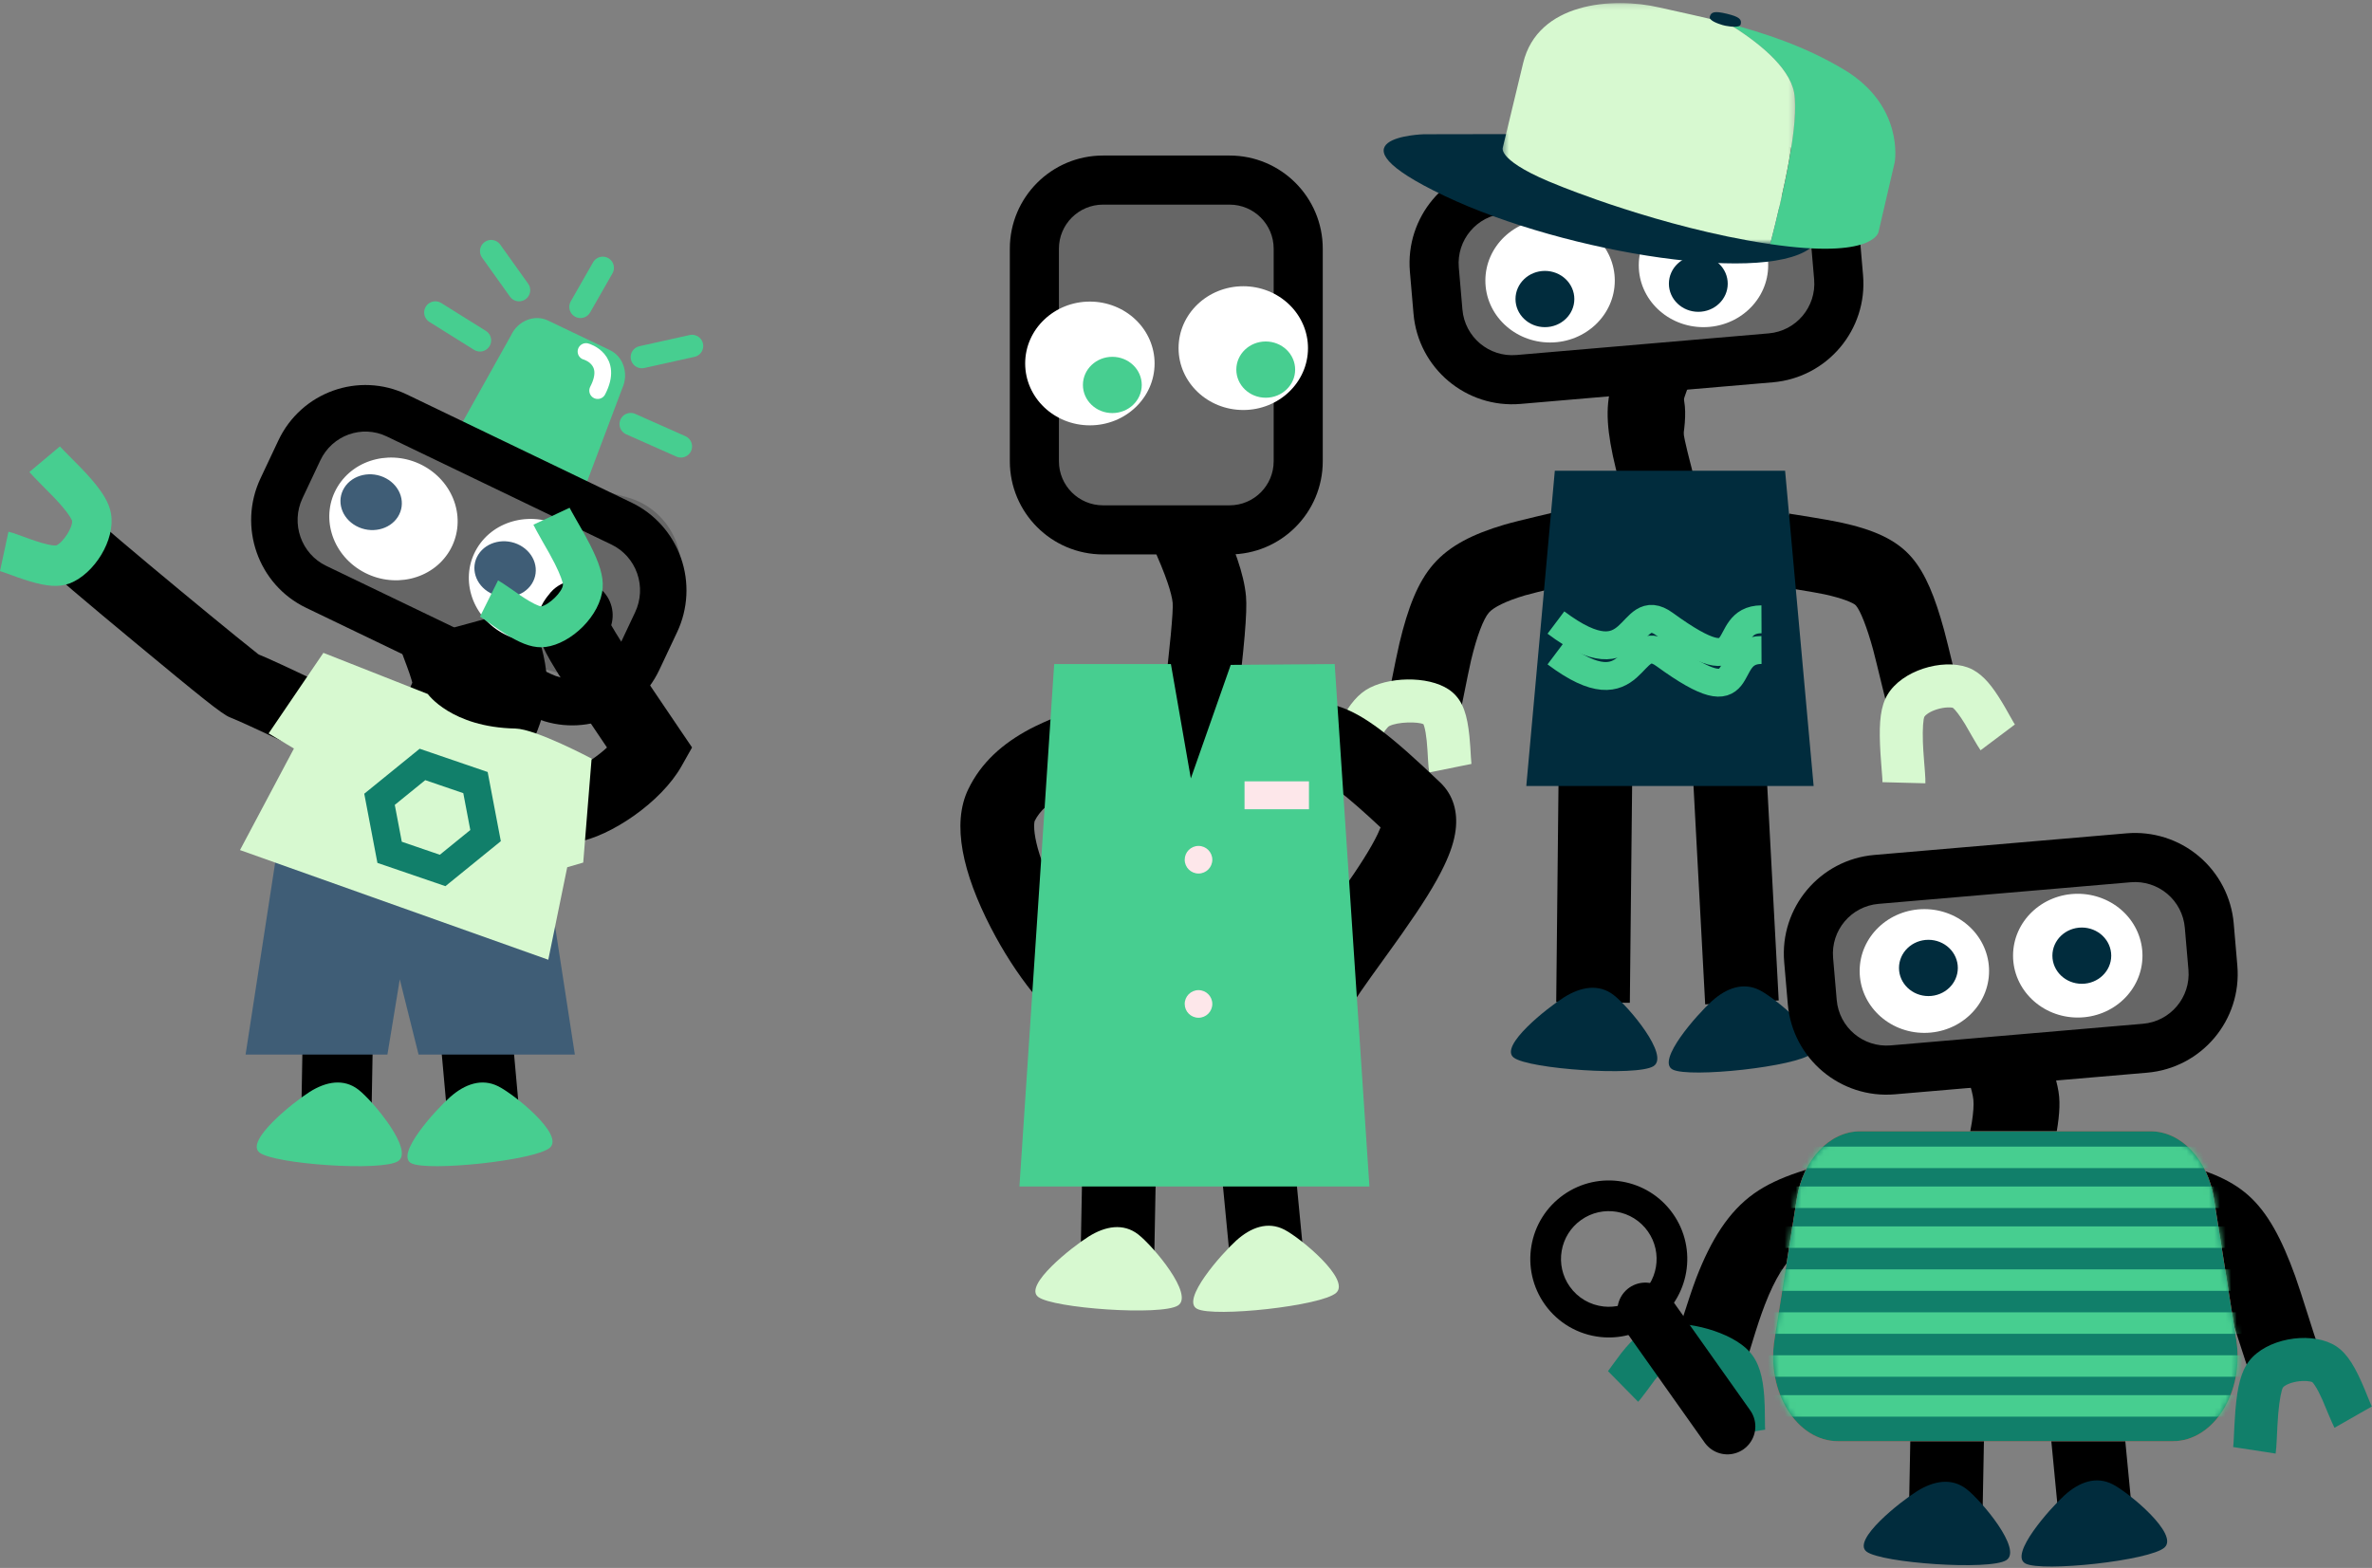 <svg width="425px" height="281px" viewBox="0 0 425 281" version="1.1" xmlns="http://www.w3.org/2000/svg" xmlns:xlink="http://www.w3.org/1999/xlink">
    <rect x="0" y="0" width="425" height="281" fill="#808080" stroke="none"/>
    <defs>
        <polygon id="path-1" points="0.341 0.17 52.767 0.17 52.767 43.368 0.341 43.368"></polygon>
        <path d="M16.048,0 C10.54,0 5.789,5.048 4.677,12.084 L4.677,12.084 L0.681,37.336 C-0.805,46.733 4.697,55.54 12.054,55.54 L12.054,55.54 L72.05,55.54 C79.406,55.54 84.909,46.733 83.422,37.336 L83.422,37.336 L79.427,12.084 C78.314,5.048 73.564,0 68.055,0 L68.055,0 L16.048,0 Z" id="path-3"></path>
    </defs>
    <g id="Page-1" stroke="none" stroke-width="1" fill="none" fill-rule="evenodd">
        <g id="Support-Us" transform="translate(-1296, -4249)">
            <g id="Group-57-Copy" transform="translate(1296, 4294)">
                <path d="M59.904,131 C59.769,134.833 59.231,150.166 59.096,154" id="Fill-3" fill="#000000"></path>
                <path d="M54.423,130 L67,130.228 C66.97,131.883 66.919,134.78 66.788,142.114 C66.654,149.646 66.606,152.353 66.577,154 L54,153.772 C54.029,152.126 54.078,149.418 54.212,141.886 C54.342,134.552 54.394,131.655 54.423,130 Z" id="Stroke-5" fill="#000000" fill-rule="nonzero"></path>
                <path d="M84,131 C84.334,134.833 85.667,150.166 86,154" id="Fill-7" fill="#000000"></path>
                <path d="M78,131.128 L90.85,130 C91.161,133.447 92.539,148.751 93,153.873 L80.15,155 C79.689,149.878 78.311,134.575 78,131.128 Z" id="Stroke-9" fill="#000000" fill-rule="nonzero"></path>
                <path d="M68,81.703 L66.387,94 C63.374,93.595 59.434,91.983 51.939,88.48 C51.644,88.343 51.339,88.2 51.016,88.048 C50.585,87.846 50.146,87.639 49.562,87.364 C49.202,87.195 49.202,87.195 48.845,87.027 C48.49,86.859 48.345,86.791 48.139,86.694 C47.012,86.163 46.205,85.785 45.446,85.434 C43.563,84.562 42.184,83.951 41.148,83.535 C39.746,82.973 35.935,79.878 24.304,70.236 C15.054,62.566 8.983,57.423 8,56.299 L17.17,48.075 C17.048,47.935 17.13,48.015 17.244,48.119 C17.487,48.34 17.832,48.645 18.265,49.024 C19.129,49.778 20.322,50.799 21.787,52.04 C24.56,54.389 28.226,57.456 32.063,60.637 C35.834,63.763 39.493,66.771 42.246,69.006 C43.673,70.165 44.828,71.093 45.647,71.739 C46.052,72.057 46.365,72.3 46.572,72.455 C46.191,72.17 46.349,72.279 45.658,72.002 C46.936,72.514 48.479,73.198 50.54,74.152 C51.327,74.517 52.154,74.904 53.302,75.445 C53.51,75.543 53.656,75.612 54.013,75.78 C54.37,75.948 54.37,75.948 54.728,76.117 C55.307,76.389 55.741,76.594 56.167,76.793 C56.484,76.942 56.782,77.082 57.07,77.216 C63.043,80.007 66.79,81.54 68,81.703 Z" id="Stroke-11" fill="#000000" fill-rule="nonzero"></path>
                <polygon id="Fill-13" fill="#3F5D76" points="44 144 49.858 106 97.142 106 103 144 75 144 71.631 130.509 69.416 144"></polygon>
                <path d="M46.495,161.557 C43.853,159.488 52.508,152.57 55.467,150.694 C58.425,148.82 61.608,148.238 64.248,150.307 C66.89,152.376 74.271,161.234 71.312,163.109 C68.353,164.984 49.136,163.627 46.495,161.557" id="Fill-15" fill="#47CE90"></path>
                <path d="M73.696,163.473 C70.722,161.956 78.084,153.874 80.686,151.579 C83.288,149.283 86.336,148.182 89.309,149.699 C92.283,151.216 101.129,158.385 98.527,160.681 C95.924,162.976 76.67,164.99 73.696,163.473" id="Fill-17" fill="#47CE90"></path>
                <path d="M53.399,41.664 L53.399,41.664 C55.29,34.687 62.472,30.567 69.442,32.46 L112.348,44.117 C115.694,45.026 118.544,47.229 120.268,50.241 C121.993,53.253 122.452,56.828 121.544,60.177 L119.605,67.336 C117.714,74.313 110.531,78.433 103.561,76.54 L60.656,64.883 C53.686,62.989 49.569,55.799 51.459,48.822 L53.399,41.664 Z" id="Fill-19" fill="#666666"></path>
                <path d="M104.549,43 L111.477,24.63 C112.696,22.006 111.711,18.911 109.289,17.752 L98.181,12.442 C95.758,11.283 92.779,12.483 91.559,15.108 L82,32.219 L104.549,43 Z" id="Fill-21" fill="#47CE90"></path>
                <path d="M107.086,25 C110,19.399 105.018,18.004 105,18" id="Stroke-23" stroke="#FFFFFF" stroke-width="3" stroke-linecap="round"></path>
                <line x1="78" y1="11" x2="86" y2="16" id="Stroke-25" stroke="#47CE90" stroke-width="4" stroke-linecap="round"></line>
                <line x1="88" y1="0" x2="93" y2="7" id="Stroke-27" stroke="#47CE90" stroke-width="4" stroke-linecap="round"></line>
                <line x1="104" y1="10" x2="108" y2="3" id="Stroke-29" stroke="#47CE90" stroke-width="4" stroke-linecap="round"></line>
                <line x1="115" y1="19" x2="124" y2="17" id="Stroke-31" stroke="#47CE90" stroke-width="4" stroke-linecap="round"></line>
                <line x1="113" y1="31" x2="122" y2="35" id="Stroke-33" stroke="#47CE90" stroke-width="4" stroke-linecap="round"></line>
                <path d="M82,88 C82.666,86.332 85.826,81.493 85.993,77.993 C86.159,74.493 83.496,68.832 82.996,67" id="Stroke-35" stroke="#000000" stroke-width="24" stroke-linejoin="round"></path>
                <path d="M54.199,44.287 C52.061,48.824 53.967,54.252 58.439,56.405 L98.693,75.777 C103.148,77.921 108.48,76.01 110.61,71.491 L113.805,64.712 C114.832,62.533 114.961,60.029 114.161,57.753 C113.364,55.482 111.709,53.628 109.565,52.596 L69.311,33.223 C64.856,31.079 59.524,32.99 57.394,37.509 L54.199,44.287 Z M72.911,25.702 L113.165,45.076 C117.3,47.066 120.481,50.63 122.009,54.982 C123.536,59.33 123.291,64.112 121.327,68.276 L118.132,75.055 C114.034,83.749 103.717,87.447 95.093,83.298 L54.839,63.925 C46.234,59.784 42.587,49.399 46.677,40.723 L49.872,33.945 C53.969,25.251 64.287,21.553 72.911,25.702 Z" id="Stroke-37" fill="#000000" fill-rule="nonzero"></path>
                <path d="M85.469,53.252 L85.469,53.252 C88.573,48.073 95.581,46.448 101.122,49.623 C103.782,51.148 105.741,53.597 106.569,56.433 C107.396,59.27 107.024,62.261 105.533,64.748 C102.429,69.927 95.421,71.552 89.88,68.377 C84.34,65.203 82.365,58.431 85.469,53.252" id="Fill-39" fill="#FFFFFF"></path>
                <path d="M85.703,54.387 L85.703,54.387 C87.188,52.034 90.539,51.295 93.189,52.738 C94.461,53.431 95.399,54.544 95.794,55.834 C96.19,57.122 96.011,58.482 95.299,59.612 C93.814,61.966 90.462,62.705 87.813,61.262 C85.163,59.819 84.218,56.741 85.703,54.387" id="Fill-41" fill="#3F5D76"></path>
                <path d="M60.469,42.252 L60.469,42.252 C63.573,37.074 70.581,35.448 76.122,38.623 C78.783,40.148 80.741,42.597 81.569,45.433 C82.396,48.27 82.024,51.261 80.533,53.748 C77.429,58.926 70.422,60.551 64.881,57.377 C59.34,54.203 57.365,47.431 60.469,42.252" id="Fill-43" fill="#FFFFFF"></path>
                <path d="M61.703,42.387 L61.703,42.387 C63.187,40.034 66.539,39.295 69.189,40.738 C70.462,41.431 71.398,42.544 71.794,43.834 C72.189,45.123 72.011,46.482 71.299,47.612 C69.814,49.966 66.463,50.705 63.813,49.262 C61.163,47.819 60.218,44.741 61.703,42.387" id="Fill-45" fill="#3F5D76"></path>
                <path d="M109.645,67.264 C111.208,69.976 114.382,74.786 121.834,85.765 L124,88.956 L122.107,92.314 C118.439,98.818 109.37,104.897 103.402,105.909 C99.955,106.493 96.682,104.202 96.092,100.791 C95.501,97.38 97.817,94.14 101.263,93.556 C101.929,93.443 103.974,92.498 105.933,91.185 C106.985,90.479 107.941,89.725 108.756,88.966 C102.904,80.313 100.218,76.201 98.646,73.475 C97.476,71.446 96.81,69.994 96.497,68.516 C95.994,66.141 96.52,64.007 97.833,62.214 C97.918,62.098 97.999,61.992 98.087,61.881 C98.134,61.822 98.18,61.765 98.237,61.693 C98.28,61.641 98.287,61.632 98.275,61.649 C100.294,58.823 104.245,58.152 107.1,60.151 C109.371,61.74 110.265,64.541 109.518,67.042 C109.559,67.114 109.601,67.188 109.645,67.264 Z" id="Stroke-47" fill="#000000" fill-rule="nonzero"></path>
                <path d="M100.868,59.814 C100.896,59.441 100.395,57.976 99.415,56.033 C99.129,55.467 98.809,54.865 98.445,54.208 C98.429,54.179 95.926,49.833 95.57,49.034 L102.058,46 C102.233,46.392 104.409,50.171 104.65,50.605 C105.056,51.339 105.42,52.022 105.752,52.68 C107.331,55.812 108.146,58.193 107.979,60.382 C107.604,65.305 102.37,70.352 97.749,70.947 C95.734,71.207 93.75,70.493 91.352,69.096 C90.695,68.713 90.02,68.282 89.284,67.786 C88.912,67.534 88.537,67.274 88.1,66.965 C87.885,66.814 87.199,66.328 87.086,66.248 C86.465,65.809 86.113,65.576 86,65.517 L89.241,59.01 C89.944,59.377 93.364,61.791 93.214,61.689 C93.827,62.104 94.374,62.452 94.879,62.747 C95.536,63.13 96.099,63.406 96.543,63.566 C96.716,63.628 96.855,63.667 96.953,63.685 C98.377,63.413 100.772,61.078 100.868,59.814 Z" id="Stroke-49" fill="#47CE90" fill-rule="nonzero"></path>
                <path d="M10.012,52.788 C11.315,52.26 13.105,49.447 12.904,48.291 C12.909,48.318 12.896,48.279 12.856,48.19 C12.784,48.028 12.672,47.823 12.521,47.584 C12.19,47.059 11.711,46.431 11.099,45.717 C10.647,45.189 10.131,44.624 9.54,44.006 C9.17,43.62 5.797,40.256 5.261,39.594 L10.731,35 C10.987,35.316 13.989,38.31 14.621,38.971 C15.297,39.677 15.898,40.335 16.444,40.972 C18.372,43.223 19.549,45.087 19.887,47.033 C20.715,51.791 16.864,57.831 12.556,59.526 C10.554,60.315 8.325,60.061 5.384,59.195 C4.703,58.994 4,58.763 3.216,58.487 C2.857,58.36 2.503,58.232 2.046,58.064 C1.925,58.02 1.523,57.872 1.521,57.871 C1.325,57.799 1.182,57.747 1.048,57.699 C0.461,57.485 0.11,57.37 0,57.346 L1.514,50.294 C2.021,50.407 2.55,50.58 3.428,50.899 C3.268,50.841 5.023,51.484 5.537,51.666 C6.214,51.904 6.805,52.099 7.355,52.261 C8.207,52.512 8.924,52.672 9.483,52.736 C9.726,52.763 9.92,52.77 10.055,52.762 C10.083,52.76 10.082,52.761 10.05,52.773 L10.012,52.788 Z" id="Stroke-51" fill="#47CE90" fill-rule="nonzero"></path>
                <path d="M66.796,115.812 L43,107.345 L52.667,89.146 L48.131,86.439 L57.943,72 L76.656,79.381 C76.656,79.381 80.875,85.331 92.337,85.566 C96.011,85.641 106,90.955 106,90.955 L104.499,109.587 L101.632,110.423 L98.238,127 L72.023,117.672" id="Fill-53" fill="#D7F9D0"></path>
                <polygon id="Stroke-55" stroke="#117F6A" stroke-width="5" points="85.193 95.252 75.692 92 68 98.248 69.807 107.748 79.308 111 87 104.752"></polygon>
            </g>
            <g id="Group-4" transform="translate(1468, 4249)">
                <g id="Group-155-Copy">
                    <g id="Group-138" transform="translate(0, 0.379)">
                        <path d="M113.873,136.932 C113.799,140.862 113.503,156.581 113.429,160.511" id="Fill-3" fill="#000000"></path>
                        <path d="M107.277,136.863 L120.469,137.002 C120.438,139.946 120.384,145.036 120.247,158.169 C120.107,171.501 120.055,176.402 120.025,179.338 L106.833,179.199 C106.864,176.263 106.915,171.362 107.055,158.031 C107.192,144.897 107.246,139.807 107.277,136.863 Z" id="Stroke-5" fill="#000000" fill-rule="nonzero"></path>
                        <path d="M137.848,136.932 C138.226,140.862 139.734,156.581 140.112,160.511" id="Fill-7" fill="#000000"></path>
                        <path d="M131.261,137.285 L144.435,136.58 C144.763,142.703 146.216,169.88 146.698,178.916 L133.525,179.62 C133.042,170.585 131.589,143.408 131.261,137.285 Z" id="Stroke-9" fill="#000000" fill-rule="nonzero"></path>
                        <path d="M127.659,87.105 C128.03,84.658 130.327,77.243 129.883,72.423 C129.438,67.604 125.806,60.56 124.991,58.188" id="Fill-11" fill="#000000"></path>
                        <path d="M131.661,86.018 L118.649,88.191 C118.615,87.989 118.502,87.504 118.285,86.655 C118.222,86.409 117.975,85.451 117.929,85.269 C117.771,84.655 117.643,84.146 117.518,83.635 C117.116,81.989 116.802,80.533 116.558,79.11 C116.09,76.379 115.917,73.971 116.143,71.755 C116.355,69.663 116.955,67.451 117.874,64.988 C118.325,63.781 118.844,62.539 119.449,61.193 C119.918,60.149 121.786,56.22 121.927,55.849 L134.264,60.526 C133.897,61.493 131.742,66.024 131.481,66.605 C130.985,67.708 130.573,68.695 130.233,69.605 C129.674,71.103 129.347,72.31 129.267,73.092 C129.184,73.916 129.278,75.226 129.561,76.881 C129.746,77.96 129.999,79.131 130.334,80.502 C130.445,80.958 130.562,81.421 130.708,81.99 C130.751,82.158 131,83.125 131.067,83.389 C131.377,84.604 131.545,85.322 131.661,86.018 Z" id="Stroke-13" fill="#000000" fill-rule="nonzero"></path>
                        <path d="M144.112,104.087 L148.606,91.679 C148.512,91.644 148.486,91.637 148.504,91.641 C148.605,91.666 148.755,91.697 148.95,91.734 C148.832,91.712 155.253,92.708 157.661,93.227 C163.513,94.487 167.722,96.235 170.56,99.558 C173.029,102.449 174.709,106.625 176.332,112.543 C177.032,115.096 178.8,122.687 179,123.284 L166.489,127.471 C166.054,126.171 164.164,118.059 163.609,116.034 C162.485,111.934 161.333,109.072 160.529,108.13 C160.139,107.673 158.072,106.815 154.884,106.129 C152.935,105.709 146.735,104.747 146.488,104.7 C145.559,104.524 144.825,104.345 144.112,104.087 Z" id="Stroke-15" fill="#000000" fill-rule="nonzero"></path>
                        <path d="M107.498,91.179 L112.242,103.494 C112.134,103.536 112.024,103.577 111.913,103.616 C110.611,104.079 103.196,105.743 101.271,106.312 C97.877,107.315 95.614,108.443 94.775,109.408 C93.797,110.531 92.623,113.579 91.576,117.96 C91.032,120.236 89.343,129.164 88.903,130.604 L76.286,126.75 C76.473,126.137 78.052,117.792 78.745,114.891 C80.262,108.543 82.031,103.952 84.825,100.742 C87.73,97.403 91.925,95.313 97.533,93.655 C100.181,92.873 107.108,91.318 107.494,91.181 C107.499,91.179 107.5,91.179 107.498,91.179 Z" id="Stroke-17" fill="#000000" fill-rule="nonzero"></path>
                        <path d="M176.957,126.404 C176.374,126.428 175.722,126.541 175.093,126.733 C174.463,126.925 173.895,127.183 173.456,127.471 C173.107,127.701 172.891,127.913 172.806,128.056 C172.612,128.384 172.439,130.171 172.535,132.677 C172.571,133.607 172.632,134.567 172.732,135.839 C172.746,136.018 172.76,136.201 172.779,136.433 C172.802,136.724 172.815,136.888 172.825,137.008 C172.862,137.47 172.886,137.787 172.907,138.086 C172.967,138.922 172.992,139.502 172.979,140.001 L165.286,139.799 C165.295,139.435 165.314,139.694 165.059,136.439 C164.953,135.074 164.885,134.023 164.845,132.972 C164.691,128.956 164.958,126.202 166.187,124.129 C168.753,119.799 175.896,117.624 180.497,119.212 C180.872,119.342 181.233,119.506 181.581,119.701 C183.484,120.765 184.972,122.61 186.67,125.407 C187.146,126.191 187.311,126.48 188.234,128.126 C188.694,128.945 188.934,129.35 189.017,129.46 L182.864,134.083 C182.369,133.424 180.359,129.843 180.092,129.403 C179.123,127.807 178.285,126.746 177.89,126.462 C177.691,126.416 177.363,126.387 176.957,126.404 Z" id="Stroke-19" fill="#D7F9D0" fill-rule="nonzero"></path>
                        <path d="M76.919,129.741 C76.622,129.889 75.85,130.863 74.979,132.429 C74.67,132.983 73.008,136.315 72.565,136.963 L66.212,132.618 C66.303,132.485 67.718,129.649 68.254,128.685 C69.841,125.833 71.363,123.915 73.47,122.858 C77.669,120.752 84.92,120.812 88.24,123.69 C90.183,125.374 90.893,127.83 91.278,131.532 C91.343,132.16 91.395,132.808 91.443,133.547 C91.461,133.824 91.478,134.1 91.498,134.452 C91.495,134.404 91.534,135.083 91.544,135.253 C91.588,136.013 91.625,136.433 91.644,136.529 L84.1,138.048 C83.982,137.46 83.929,136.864 83.861,135.704 C83.851,135.525 83.812,134.836 83.815,134.891 C83.796,134.557 83.78,134.299 83.764,134.044 C83.722,133.398 83.677,132.846 83.624,132.33 C83.516,131.291 83.373,130.456 83.197,129.847 C83.145,129.668 83.094,129.522 83.049,129.412 C82.079,128.938 78.484,128.956 76.919,129.741 Z" id="Stroke-21" fill="#D7F9D0" fill-rule="nonzero"></path>
                        <polygon id="Fill-23" fill="#012C3D" points="101.472 140.486 106.583 83.99 147.844 83.99 152.955 140.486"></polygon>
                        <path d="M99.215,189.155 C96.55,187.093 105.282,180.2 108.267,178.332 C111.252,176.465 114.463,175.885 117.127,177.947 C119.792,180.008 127.239,188.832 124.254,190.7 C121.268,192.568 101.879,191.216 99.215,189.155" id="Fill-25" fill="#012C3D"></path>
                        <path d="M127.691,191.295 C124.706,189.733 132.095,181.415 134.707,179.051 C137.319,176.689 140.378,175.555 143.362,177.116 C146.346,178.678 155.226,186.058 152.614,188.421 C150.001,190.784 130.676,192.856 127.691,191.295" id="Fill-27" fill="#012C3D"></path>
                        <path d="M84.999,47.933 L84.999,47.933 C84.368,40.589 89.809,34.125 97.15,33.496 L142.346,29.62 C145.871,29.318 149.372,30.429 152.08,32.709 C154.787,34.99 156.478,38.252 156.781,41.779 L157.428,49.314 C158.058,56.659 152.618,63.122 145.276,63.752 L100.08,67.627 C92.738,68.257 86.276,62.813 85.646,55.469 L84.999,47.933 Z" id="Fill-29" fill="#666666"></path>
                        <path d="M90.027,55.093 C90.449,60.016 94.782,63.666 99.705,63.244 L144.9,59.369 C149.822,58.947 153.469,54.614 153.046,49.691 L152.399,42.155 C152.196,39.791 151.062,37.603 149.248,36.075 C147.432,34.546 145.085,33.801 142.721,34.004 L97.525,37.879 C92.604,38.301 88.957,42.634 89.38,47.557 L90.027,55.093 Z M80.617,48.31 C79.779,38.545 87.013,29.95 96.774,29.112 L141.97,25.237 C146.657,24.835 151.312,26.312 154.912,29.344 C158.511,32.376 160.759,36.713 161.162,41.402 L161.809,48.938 C162.647,58.704 155.413,67.298 145.651,68.135 L100.456,72.01 C90.694,72.847 82.102,65.61 81.264,55.845 L80.617,48.31 Z" id="Stroke-31" fill="#000000" fill-rule="nonzero"></path>
                        <path d="M121.623,47.162 L121.623,47.162 C121.623,41.038 126.813,36.073 133.217,36.073 C136.292,36.073 139.242,37.242 141.416,39.321 C143.591,41.401 144.812,44.222 144.812,47.162 C144.812,53.287 139.621,58.252 133.217,58.252 C126.813,58.252 121.623,53.287 121.623,47.162" id="Fill-33" fill="#FFFFFF"></path>
                        <path d="M127.023,50.462 L127.023,50.462 C127.023,47.679 129.383,45.421 132.294,45.421 C133.691,45.421 135.032,45.953 136.02,46.898 C137.009,47.843 137.564,49.126 137.564,50.462 C137.564,53.246 135.204,55.503 132.294,55.503 C129.383,55.503 127.023,53.246 127.023,50.462" id="Fill-35" fill="#012C3D"></path>
                        <path d="M94.138,49.912 L94.138,49.912 C94.138,43.788 99.329,38.823 105.733,38.823 C108.808,38.823 111.757,39.991 113.931,42.071 C116.106,44.15 117.327,46.971 117.327,49.912 C117.327,56.036 112.136,61.001 105.733,61.001 C99.329,61.001 94.138,56.036 94.138,49.912" id="Fill-37" fill="#FFFFFF"></path>
                        <path d="M99.538,53.212 L99.538,53.212 C99.538,50.428 101.898,48.171 104.809,48.171 C106.207,48.171 107.547,48.702 108.535,49.648 C109.524,50.593 110.079,51.875 110.079,53.212 C110.079,55.995 107.719,58.253 104.809,58.253 C101.898,58.253 99.538,55.995 99.538,53.212" id="Fill-39" fill="#012C3D"></path>
                        <path d="M102.533,23.646 L83.123,23.68 C83.123,23.68 64.688,24.192 86.79,34.711 C108.892,45.231 145.916,50.82 153.014,43.518 C160.113,36.215 102.533,23.646 102.533,23.646" id="Fill-41" fill="#012C3D"></path>
                        <path d="M164.583,41.189 L167.491,28.656 C167.491,28.656 169.255,18.608 158.396,12.096 C151.36,7.876 144.065,5.521 137.601,3.818 C142.755,6.975 148.538,11.478 149.453,16.193 C150.462,21.387 147.453,34.585 145.169,43.368 C163.824,46.111 164.583,41.189 164.583,41.189" id="Fill-43" fill="#47CE90"></path>
                        <g id="Group-47" transform="translate(96.886, 0)">
                            <mask id="mask-2" fill="white">
                                <use xlink:href="#path-1"></use>
                            </mask>
                            <g id="Clip-46"></g>
                            <path d="M52.567,16.193 C51.652,11.478 45.869,6.975 40.714,3.818 C36.141,2.613 31.946,1.774 28.437,0.963 C19.97,-0.995 6.628,0.094 4.024,10.914 C1.42,21.735 0.367,26.109 0.367,26.109 C0.367,26.109 -0.681,28.551 10.553,32.926 C10.553,32.926 28.649,40.39 47.788,43.295 C47.955,43.321 48.118,43.344 48.282,43.368 C50.566,34.585 53.575,21.387 52.567,16.193" id="Fill-45" fill="#D7F9D0" mask="url(#mask-2)"></path>
                        </g>
                        <path d="M139.888,3.975 C140.102,3.09 139.641,2.626 137.412,2.088 C135.183,1.552 134.562,1.756 134.348,2.641 C134.191,3.297 135.807,3.866 136.653,4.116 C136.658,4.127 137.156,4.247 137.165,4.239 C138.032,4.401 139.731,4.631 139.888,3.975" id="Fill-48" fill="#012C3D"></path>
                        <path d="M106.781,111.191 C121.584,122.313 119.632,106.659 126.258,111.481 C142.336,123.183 135.774,110.645 143.611,110.611" id="Stroke-50" stroke="#47CE90" stroke-width="5"></path>
                        <path d="M106.781,116.69 C121.584,127.812 119.632,112.158 126.258,116.98 C142.336,128.682 135.774,116.144 143.611,116.11" id="Stroke-52" stroke="#47CE90" stroke-width="5"></path>
                        <path d="M48.307,94.583 L25.632,94.583 C18.84,94.583 13.333,89.074 13.333,82.279 L13.333,44.198 C13.333,37.403 18.84,31.894 25.632,31.894 L48.307,31.894 C55.1,31.894 60.606,37.403 60.606,44.198 L60.606,82.279 C60.606,89.074 55.1,94.583 48.307,94.583" id="Fill-56" fill="#666666"></path>
                        <path d="M48.307,90.184 C52.671,90.184 56.209,86.645 56.209,82.279 L56.209,44.198 C56.209,39.833 52.671,36.294 48.307,36.294 L25.632,36.294 C21.268,36.294 17.73,39.833 17.73,44.198 L17.73,82.279 C17.73,86.645 21.268,90.184 25.632,90.184 L48.307,90.184 Z M48.307,98.982 L25.632,98.982 C16.411,98.982 8.935,91.504 8.935,82.279 L8.935,44.198 C8.935,34.974 16.411,27.495 25.632,27.495 L48.307,27.495 C57.528,27.495 65.004,34.974 65.004,44.198 L65.004,82.279 C65.004,91.504 57.528,98.982 48.307,98.982 Z" id="Stroke-58" fill="#000000" fill-rule="nonzero"></path>
                        <path d="M28.67,171.576 C28.596,175.506 28.3,191.225 28.226,195.155" id="Fill-60" fill="#000000"></path>
                        <path d="M22.075,200.596 L35.265,200.846 C35.234,202.483 35.182,205.266 35.043,212.635 C34.904,220.003 34.852,222.787 34.821,224.424 L21.631,224.175 C21.662,222.538 21.714,219.754 21.853,212.386 C21.991,205.017 22.044,202.234 22.075,200.596 Z" id="Stroke-62" fill="#000000" fill-rule="nonzero"></path>
                        <path d="M52.645,171.576 C53.023,175.506 54.532,191.225 54.909,195.155" id="Fill-64" fill="#000000"></path>
                        <path d="M46.079,201.352 L59.211,200.09 C59.528,203.385 60.926,217.948 61.475,223.669 L48.343,224.93 C47.794,219.21 46.396,204.647 46.079,201.352 Z" id="Stroke-66" fill="#000000" fill-rule="nonzero"></path>
                        <path d="M42.456,121.749 C42.827,119.301 45.125,111.887 44.68,107.067 C44.235,102.248 40.603,95.204 39.788,92.831" id="Fill-68" fill="#000000"></path>
                        <path d="M47.339,143.413 L34.295,141.436 C34.668,138.974 35.737,131.097 36.507,124.83 C37.61,115.864 38.242,109.085 38.112,107.674 C38.034,106.837 37.729,105.592 37.209,104.06 C36.898,103.14 36.521,102.146 36.068,101.036 C35.828,100.448 33.877,95.927 33.55,94.976 L46.026,90.686 C46.159,91.074 47.863,95.021 48.283,96.05 C48.829,97.389 49.298,98.624 49.704,99.823 C50.526,102.25 51.061,104.425 51.249,106.461 C51.51,109.299 50.888,115.98 49.602,126.441 C48.817,132.825 47.732,140.822 47.339,143.413 Z" id="Stroke-70" fill="#000000" fill-rule="nonzero"></path>
                        <path d="M63.714,138.754 L67.45,126.097 C72.347,127.544 77.415,131.613 86.047,139.849 C88.432,142.124 89.204,145.156 88.816,148.335 C88.57,150.354 87.863,152.442 86.761,154.755 C85.164,158.111 82.783,161.871 79.217,166.93 C78.717,167.64 78.191,168.379 77.602,169.2 C77.091,169.913 74.373,173.68 73.651,174.691 C72.262,176.637 71.252,178.099 70.444,179.346 C69.592,180.661 69.015,181.665 68.732,182.302 C68.695,182.384 68.67,182.447 68.654,182.489 C68.659,182.47 68.677,182.405 68.697,182.3 C68.844,181.55 68.818,180.633 68.357,179.511 L56.153,184.524 C55.056,181.85 55.5,179.588 56.678,176.939 C57.295,175.55 58.179,174.01 59.374,172.166 C60.311,170.72 61.421,169.114 62.915,167.021 C63.661,165.976 66.39,162.195 66.882,161.509 C67.451,160.715 67.957,160.003 68.435,159.325 C71.597,154.838 73.661,151.579 74.851,149.079 C75.061,148.64 75.231,148.246 75.364,147.907 C69.478,142.391 65.523,139.289 63.714,138.754 Z" id="Stroke-72" fill="#000000" fill-rule="nonzero"></path>
                        <path d="M20.911,126.556 L28.424,137.405 C28.31,137.484 28.194,137.561 28.077,137.636 C26.721,138.503 20.218,141.126 18.77,141.895 C16.034,143.349 14.275,144.925 13.365,146.804 C13.379,146.776 13.371,146.799 13.355,146.882 C13.319,147.063 13.295,147.311 13.292,147.622 C13.285,148.422 13.416,149.461 13.697,150.678 C14.305,153.309 15.548,156.502 17.253,159.811 C20.635,166.372 25.294,172.297 28.372,174.222 L21.38,185.414 C15.923,182.002 9.897,174.338 5.527,165.859 C0.513,156.131 -1.53,147.291 1.492,141.051 C3.798,136.287 7.586,132.894 12.582,130.239 C15.061,128.922 20.877,126.576 20.972,126.516 C20.954,126.527 20.934,126.541 20.911,126.556 Z" id="Stroke-74" fill="#000000" fill-rule="nonzero"></path>
                        <polygon id="Fill-76" fill="#47CE90" points="10.656 212.262 16.882 118.634 37.795 118.634 41.367 139.125 48.513 118.779 67.14 118.634 73.366 212.262"></polygon>
                        <path d="M14.012,232.047 C11.347,229.985 20.079,223.093 23.065,221.225 C26.049,219.357 29.26,218.778 31.925,220.839 C34.59,222.9 42.036,231.725 39.051,233.593 C36.065,235.461 16.677,234.108 14.012,232.047" id="Fill-78" fill="#D7F9D0"></path>
                        <path d="M42.488,234.187 C39.503,232.626 46.892,224.307 49.504,221.944 C52.116,219.581 55.175,218.447 58.159,220.009 C61.144,221.57 70.023,228.95 67.411,231.313 C64.799,233.676 45.473,235.749 42.488,234.187" id="Fill-80" fill="#D7F9D0"></path>
                        <path d="M39.168,62.01 L39.168,62.01 C39.168,55.886 44.359,50.92 50.763,50.92 C53.838,50.92 56.787,52.089 58.962,54.169 C61.136,56.248 62.358,59.069 62.358,62.01 C62.358,68.134 57.166,73.099 50.763,73.099 C44.359,73.099 39.168,68.134 39.168,62.01" id="Fill-82" fill="#FFFFFF"></path>
                        <path d="M49.516,65.86 L49.516,65.86 C49.516,63.076 51.876,60.819 54.786,60.819 C56.184,60.819 57.524,61.35 58.513,62.296 C59.502,63.24 60.057,64.523 60.057,65.86 C60.057,68.643 57.697,70.901 54.786,70.901 C51.876,70.901 49.516,68.643 49.516,65.86" id="Fill-84" fill="#47CE90"></path>
                        <path d="M11.684,64.759 L11.684,64.759 C11.684,58.635 16.874,53.67 23.278,53.67 C26.353,53.67 29.302,54.838 31.477,56.918 C33.652,58.997 34.873,61.818 34.873,64.759 C34.873,70.884 29.682,75.849 23.278,75.849 C16.874,75.849 11.684,70.884 11.684,64.759" id="Fill-86" fill="#FFFFFF"></path>
                        <path d="M22.031,68.609 L22.031,68.609 C22.031,65.826 24.391,63.568 27.302,63.568 C28.7,63.568 30.04,64.099 31.028,65.045 C32.017,65.99 32.572,67.272 32.572,68.609 C32.572,71.393 30.212,73.65 27.302,73.65 C24.391,73.65 22.031,71.393 22.031,68.609" id="Fill-88" fill="#47CE90"></path>
                        <path d="M45.215,153.698 C45.215,155.064 44.107,156.172 42.741,156.172 C41.375,156.172 40.268,155.064 40.268,153.698 C40.268,152.331 41.375,151.223 42.741,151.223 C44.107,151.223 45.215,152.331 45.215,153.698" id="Fill-90" fill="#FDE7EA"></path>
                        <path d="M45.215,179.543 C45.215,180.91 44.107,182.018 42.741,182.018 C41.375,182.018 40.268,180.91 40.268,179.543 C40.268,178.177 41.375,177.068 42.741,177.068 C44.107,177.068 45.215,178.177 45.215,179.543" id="Fill-92" fill="#FDE7EA"></path>
                        <line x1="50.987" y1="142.15" x2="62.53" y2="142.15" id="Stroke-94" stroke="#FDE7EA" stroke-width="5"></line>
                        <path d="M177.088,246.363 C177.014,250.292 176.718,266.012 176.644,269.942" id="Fill-98" fill="#000000"></path>
                        <path d="M170.493,246.238 L183.683,246.488 C183.652,248.125 183.6,250.908 183.461,258.276 C183.322,265.645 183.27,268.429 183.239,270.066 L170.048,269.817 C170.079,268.18 170.132,265.396 170.271,258.028 C170.409,250.659 170.462,247.876 170.493,246.238 Z" id="Stroke-100" fill="#000000" fill-rule="nonzero"></path>
                        <path d="M201.063,246.363 C201.441,250.292 202.949,266.012 203.327,269.942" id="Fill-102" fill="#000000"></path>
                        <path d="M194.497,246.994 L207.629,245.731 C207.946,249.027 209.344,263.59 209.893,269.311 L196.76,270.572 C196.211,264.852 194.813,250.289 194.497,246.994 Z" id="Stroke-104" fill="#000000" fill-rule="nonzero"></path>
                        <path d="M194.722,210.833 C195.093,208.386 197.39,200.971 196.946,196.151 C196.501,191.332 192.869,184.288 192.054,181.916" id="Fill-106" fill="#000000"></path>
                        <path d="M192.449,211.822 L179.405,209.843 C179.507,209.168 179.658,208.46 179.936,207.26 C179.996,206.997 180.222,206.032 180.262,205.861 C180.395,205.29 180.501,204.826 180.602,204.368 C180.909,202.986 181.141,201.803 181.311,200.71 C181.575,199.006 181.664,197.645 181.583,196.759 C181.505,195.921 181.199,194.676 180.68,193.143 C180.368,192.224 179.991,191.231 179.539,190.121 C179.298,189.532 177.347,185.012 177.02,184.06 L189.497,179.771 C189.63,180.159 191.334,184.106 191.754,185.135 C192.3,186.473 192.768,187.708 193.174,188.906 C193.997,191.334 194.531,193.508 194.719,195.546 C194.918,197.697 194.764,200.055 194.347,202.737 C194.128,204.146 193.845,205.59 193.482,207.226 C193.488,207.199 192.509,211.427 192.449,211.822 Z" id="Stroke-108" fill="#000000" fill-rule="nonzero"></path>
                        <path d="M200.703,218.523 L204.209,205.8 C204.416,205.857 204.883,205.948 205.582,206.058 C206.397,206.186 210.33,206.723 210.286,206.717 C212.654,207.051 214.579,207.366 216.48,207.752 C222.712,209.019 227.432,210.803 230.857,213.854 C234.342,216.957 236.85,221.696 239.237,228.317 C240.285,231.221 242.898,239.755 243.182,240.401 L231.106,245.713 C230.45,244.221 227.643,235.056 226.827,232.795 C225.143,228.123 223.452,224.929 222.085,223.711 C220.847,222.609 217.977,221.524 213.853,220.685 C212.255,220.361 210.57,220.085 208.443,219.785 C208.619,219.81 204.504,219.248 203.535,219.096 C202.384,218.915 201.496,218.742 200.703,218.523 Z" id="Stroke-110" fill="#000000" fill-rule="nonzero"></path>
                        <path d="M179.25,204.198 L182.312,217.035 C182.181,217.067 182.047,217.097 181.909,217.128 C180.142,217.517 167.587,219.261 163.876,219.94 C157.008,221.197 152.124,222.705 149.917,224.275 C147.956,225.67 146.02,228.783 144.229,233.422 C143.436,235.476 142.859,237.244 141.794,240.727 C140.638,244.513 140.255,245.659 139.557,247.075 L127.725,241.238 C127.983,240.713 130.682,231.881 131.922,228.669 C134.563,221.825 137.713,216.763 142.27,213.521 C146.535,210.486 152.812,208.548 161.502,206.958 C165.694,206.191 177.923,204.492 179.073,204.239 C179.137,204.224 179.196,204.211 179.25,204.198 Z" id="Stroke-112" fill="#000000" fill-rule="nonzero"></path>
                        <path d="M241.39,247.136 C240.809,247.087 240.148,247.117 239.5,247.228 C238.851,247.339 238.254,247.523 237.783,247.754 C237.407,247.937 237.166,248.121 237.065,248.25 C236.822,248.562 236.42,250.369 236.201,252.943 C236.14,253.656 236.09,254.413 236.044,255.295 C236.026,255.637 236.009,255.981 235.988,256.43 C235.982,256.559 235.975,256.705 235.963,256.974 C235.953,257.19 235.945,257.347 235.938,257.498 C235.875,258.806 235.825,259.509 235.731,260.122 L228.124,258.953 C228.162,258.707 228.202,258.144 228.251,257.127 C228.258,256.982 228.265,256.829 228.275,256.617 C228.287,256.349 228.294,256.202 228.3,256.07 C228.322,255.607 228.34,255.249 228.359,254.888 C228.409,253.93 228.464,253.094 228.533,252.288 C228.883,248.19 229.492,245.448 230.994,243.52 C234.085,239.549 241.447,238.292 245.807,240.448 C248.081,241.572 249.523,243.751 251.09,247.235 C251.479,248.1 251.663,248.544 252.339,250.214 C252.708,251.125 252.898,251.564 252.968,251.687 L246.283,255.5 C245.876,254.786 244.325,250.958 244.072,250.394 C243.604,249.355 243.174,248.532 242.777,247.933 C242.595,247.658 242.434,247.452 242.308,247.321 C242.304,247.316 242.299,247.312 242.295,247.307 C242.103,247.238 241.786,247.17 241.39,247.136 Z" id="Stroke-114" fill="#117F6A" fill-rule="nonzero"></path>
                        <path d="M121.507,250.837 L116.111,245.348 C116.177,245.283 117.866,242.919 118.435,242.191 C120.656,239.348 122.733,237.574 125.465,237.064 C130.242,236.173 138.202,238.309 141.409,241.803 C143.175,243.729 143.861,246.362 144.11,249.955 C144.192,251.139 144.212,252.044 144.223,253.93 C144.231,255.158 144.246,255.676 144.272,255.836 L136.67,257.035 C136.556,256.312 136.538,255.736 136.528,253.978 C136.517,252.252 136.499,251.456 136.432,250.486 C136.359,249.427 136.235,248.554 136.06,247.882 C135.923,247.354 135.782,247.056 135.739,247.009 C134.458,245.612 129.194,244.2 126.876,244.633 C126.553,244.693 125.635,245.477 124.498,246.931 C124.324,247.154 122.134,250.221 121.507,250.837 Z" id="Stroke-116" fill="#117F6A" fill-rule="nonzero"></path>
                        <path d="M162.43,277.689 C159.765,275.627 168.497,268.735 171.482,266.867 C174.467,264.999 177.678,264.42 180.342,266.481 C183.007,268.542 190.454,277.367 187.469,279.235 C184.483,281.103 165.094,279.75 162.43,277.689" id="Fill-118" fill="#012C3D"></path>
                        <path d="M190.906,279.829 C187.921,278.268 195.31,269.949 197.922,267.586 C200.534,265.223 203.593,264.089 206.577,265.651 C209.561,267.212 218.441,274.592 215.829,276.955 C213.216,279.318 193.891,281.39 190.906,279.829" id="Fill-120" fill="#012C3D"></path>
                        <path d="M152.062,171.661 L152.062,171.661 C151.431,164.317 156.871,157.853 164.213,157.224 L209.409,153.348 C212.934,153.046 216.435,154.157 219.143,156.437 C221.85,158.718 223.541,161.98 223.844,165.507 L224.491,173.042 C225.121,180.387 219.681,186.85 212.338,187.48 L167.143,191.355 C159.801,191.985 153.339,186.541 152.709,179.197 L152.062,171.661 Z" id="Fill-122" fill="#666666"></path>
                        <path d="M157.09,178.821 C157.512,183.744 161.845,187.394 166.767,186.972 L211.963,183.097 C216.885,182.675 220.531,178.342 220.109,173.419 L219.462,165.883 C219.259,163.519 218.125,161.331 216.311,159.803 C214.495,158.274 212.148,157.529 209.784,157.732 L164.588,161.607 C159.667,162.029 156.02,166.362 156.443,171.285 L157.09,178.821 Z M147.68,172.038 C146.842,162.273 154.076,153.678 163.837,152.84 L209.033,148.965 C213.72,148.563 218.375,150.04 221.975,153.072 C225.574,156.104 227.822,160.441 228.225,165.13 L228.872,172.666 C229.71,182.432 222.476,191.026 212.714,191.863 L167.519,195.738 C157.757,196.575 149.165,189.338 148.327,179.573 L147.68,172.038 Z" id="Stroke-124" fill="#000000" fill-rule="nonzero"></path>
                        <path d="M188.686,170.89 L188.686,170.89 C188.686,164.766 193.876,159.801 200.28,159.801 C203.355,159.801 206.304,160.97 208.479,163.049 C210.654,165.129 211.875,167.95 211.875,170.89 C211.875,177.015 206.684,181.98 200.28,181.98 C193.876,181.98 188.686,177.015 188.686,170.89" id="Fill-126" fill="#FFFFFF"></path>
                        <path d="M195.735,170.891 L195.735,170.891 C195.735,168.107 198.095,165.85 201.005,165.85 C202.403,165.85 203.744,166.381 204.732,167.327 C205.721,168.272 206.276,169.554 206.276,170.891 C206.276,173.675 203.916,175.932 201.005,175.932 C198.095,175.932 195.735,173.675 195.735,170.891" id="Fill-128" fill="#012C3D"></path>
                        <path d="M161.201,173.64 L161.201,173.64 C161.201,167.516 166.392,162.551 172.796,162.551 C175.871,162.551 178.82,163.719 180.994,165.799 C183.169,167.878 184.39,170.699 184.39,173.64 C184.39,179.764 179.199,184.729 172.796,184.729 C166.392,184.729 161.201,179.764 161.201,173.64" id="Fill-130" fill="#FFFFFF"></path>
                        <path d="M168.25,173.091 L168.25,173.091 C168.25,170.307 170.61,168.05 173.521,168.05 C174.919,168.05 176.259,168.581 177.247,169.527 C178.236,170.471 178.791,171.754 178.791,173.091 C178.791,175.874 176.431,178.132 173.521,178.132 C170.61,178.132 168.25,175.874 168.25,173.091" id="Fill-132" fill="#012C3D"></path>
                        <path d="M145.941,239.7 L149.937,214.447 C151.049,207.412 155.8,202.364 161.308,202.364 L213.314,202.364 C218.823,202.364 223.574,207.412 224.686,214.447 L228.682,239.7 C230.169,249.097 224.666,257.904 217.31,257.904 L157.313,257.904 C149.957,257.904 144.454,249.097 145.941,239.7" id="Fill-134" fill="#F6554C"></path>
                        <path d="M145.941,239.7 L149.937,214.447 C151.049,207.412 155.8,202.364 161.308,202.364 L213.314,202.364 C218.823,202.364 223.574,207.412 224.686,214.447 L228.682,239.7 C230.169,249.097 224.666,257.904 217.31,257.904 L157.313,257.904 C149.957,257.904 144.454,249.097 145.941,239.7" id="Fill-136" fill="#117F6A"></path>
                    </g>
                    <g id="Group-147" transform="translate(145.26, 202.743)">
                        <mask id="mask-4" fill="white">
                            <use xlink:href="#path-3"></use>
                        </mask>
                        <g id="Clip-140"></g>
                        <polygon id="Fill-139" fill="#47CE90" mask="url(#mask-4)" points="3.298 6.599 80.805 6.599 80.805 2.75 3.298 2.75"></polygon>
                        <polygon id="Fill-141" fill="#47CE90" mask="url(#mask-4)" points="3.298 13.748 80.805 13.748 80.805 9.898 3.298 9.898"></polygon>
                        <polygon id="Fill-142" fill="#47CE90" mask="url(#mask-4)" points="0.55 20.896 82.454 20.896 82.454 17.047 0.55 17.047"></polygon>
                        <polygon id="Fill-143" fill="#47CE90" mask="url(#mask-4)" points="0.55 28.595 82.454 28.595 82.454 24.746 0.55 24.746"></polygon>
                        <polygon id="Fill-144" fill="#47CE90" mask="url(#mask-4)" points="-0.55 36.294 85.753 36.294 85.753 32.444 -0.55 32.444"></polygon>
                        <polygon id="Fill-145" fill="#47CE90" mask="url(#mask-4)" points="-1.099 43.992 85.203 43.992 85.203 40.143 -1.099 40.143"></polygon>
                        <polygon id="Fill-146" fill="#47CE90" mask="url(#mask-4)" points="-1.099 51.141 85.203 51.141 85.203 47.292 -1.099 47.292"></polygon>
                    </g>
                    <g id="Group-154" transform="translate(101.582, 211.291)">
                        <path d="M21.663,9.38 C18.928,5.518 13.581,4.604 9.72,7.34 C7.839,8.673 6.608,10.662 6.228,12.891 C5.848,15.12 6.349,17.405 7.681,19.287 C9.122,21.323 11.332,22.595 13.765,22.856 C15.826,23.076 17.895,22.552 19.624,21.327 C23.485,18.591 24.398,13.243 21.663,9.38 Z M22.801,25.815 L22.801,25.815 C19.969,27.821 16.56,28.685 13.18,28.323 C9.195,27.897 5.558,25.802 3.195,22.465 C1.012,19.381 0.186,15.617 0.809,11.966 C1.432,8.313 3.46,5.037 6.543,2.853 C12.881,-1.638 21.659,-0.139 26.149,6.202 C30.638,12.543 29.139,21.323 22.801,25.815 Z" id="Stroke-148" fill="#000000" fill-rule="nonzero"></path>
                        <line x1="21.212" y1="23.571" x2="35.928" y2="44.354" id="Stroke-150" stroke="#000000" stroke-width="10" stroke-linecap="round"></line>
                        <path d="M21.166,31.117 C19.762,29.134 20.231,26.388 22.213,24.984 C24.195,23.58 26.94,24.049 28.344,26.032 L39.516,41.812 C40.92,43.795 40.451,46.54 38.469,47.945 C36.487,49.349 33.743,48.88 32.339,46.897 L21.166,31.117 Z" id="Stroke-152" fill="#000000" fill-rule="nonzero"></path>
                    </g>
                </g>
            </g>
        </g>
    </g>
</svg>